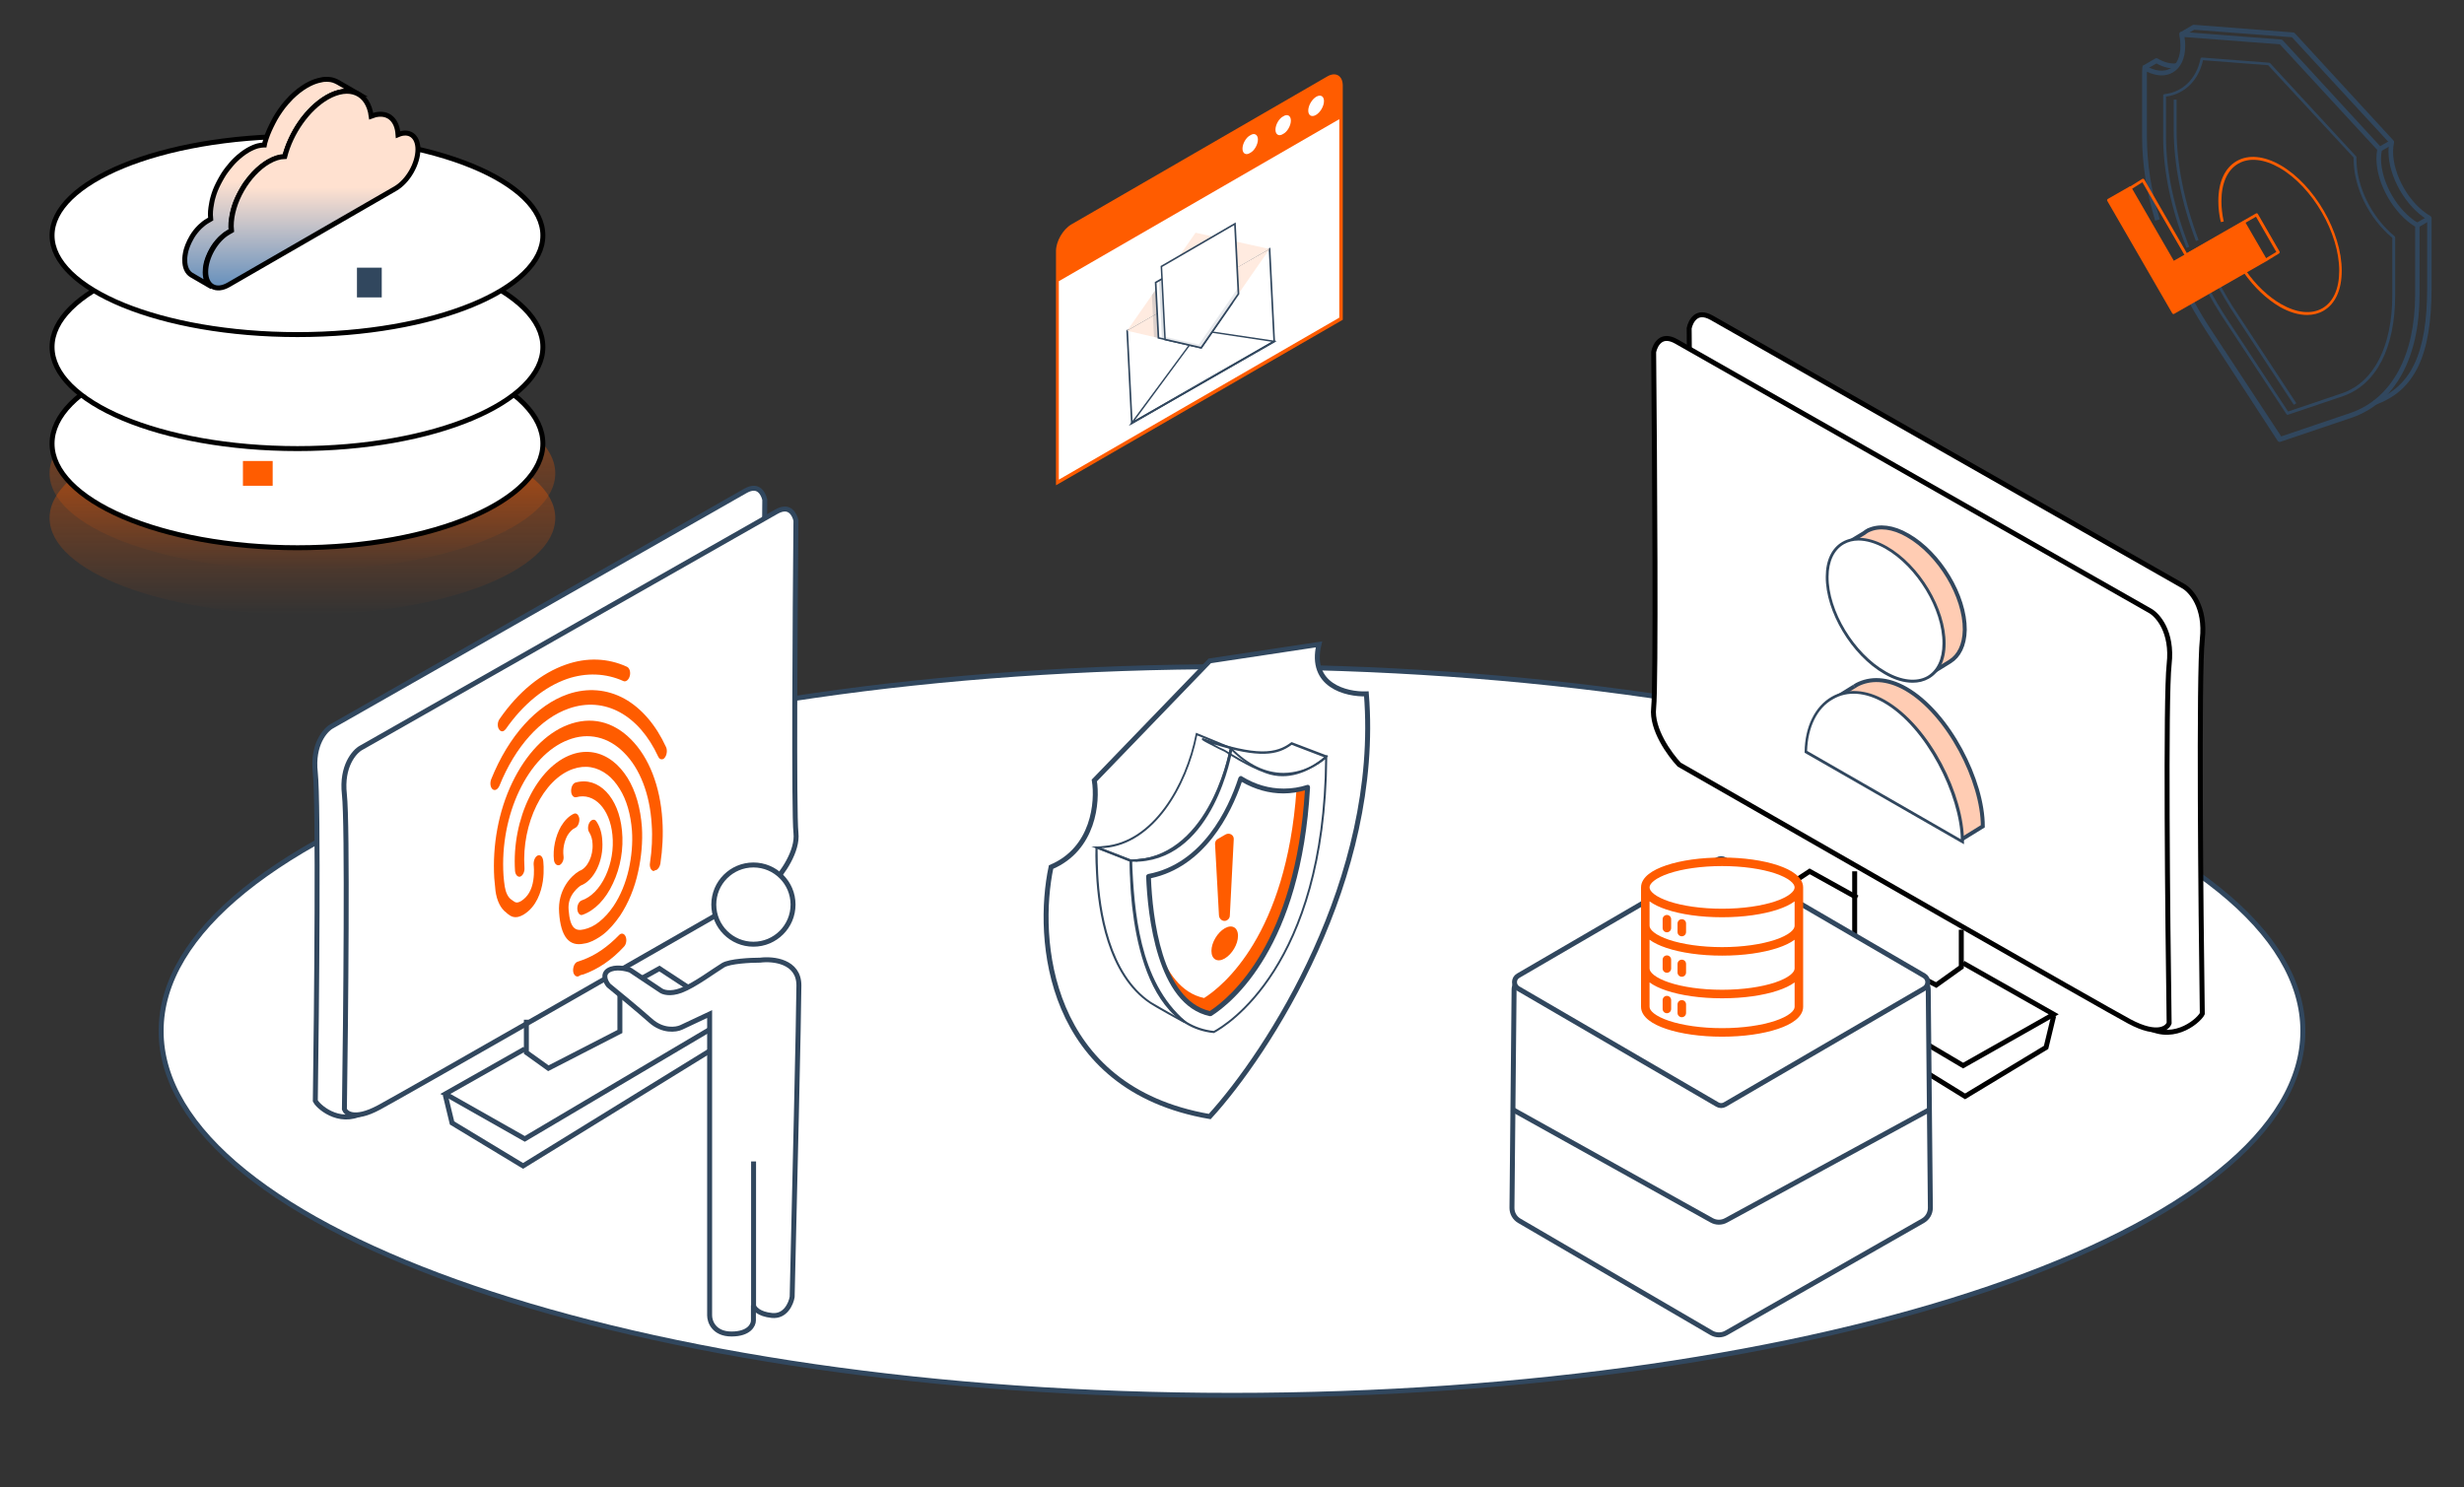<svg width="497" height="300" viewBox="0 0 497 300" fill="none" xmlns="http://www.w3.org/2000/svg">
<rect x="0" y="0" width="497" height="300" fill="#333333" stroke="none"/>
<path d="M464.5 208C464.5 218.004 458.569 227.609 447.672 236.415C436.779 245.218 420.986 253.167 401.427 259.853C362.313 273.222 308.245 281.5 248.5 281.5C188.755 281.5 134.687 273.222 95.573 259.853C76.014 253.167 60.221 245.218 49.328 236.415C38.431 227.609 32.5 218.004 32.5 208C32.5 197.996 38.431 188.391 49.328 179.585C60.221 170.782 76.014 162.833 95.573 156.147C134.687 142.778 188.755 134.5 248.5 134.5C308.245 134.5 362.313 142.778 401.427 156.147C420.986 162.833 436.779 170.782 447.672 179.585C458.569 188.391 464.5 197.996 464.5 208Z" fill="white" stroke="#31475E"/>
<path d="M66.911 146.524L66.915 146.523L150.34 99.035C151.051 98.63 151.621 98.493 152.069 98.5C152.511 98.507 152.869 98.656 153.165 98.886C153.766 99.353 154.124 100.173 154.258 100.83C154.166 110.475 154.057 125.157 154.025 137.927C154.009 144.323 154.012 150.24 154.047 154.805C154.082 159.352 154.148 162.595 154.261 163.61C154.464 165.426 153.787 167.455 152.801 169.295C151.84 171.09 150.621 172.638 149.781 173.528C137.641 180.505 119.81 192.529 104.363 203.159C99.623 206.42 95.105 209.553 91.042 212.369C88.471 214.151 86.083 215.807 83.937 217.289C78.38 221.125 74.477 223.773 73.191 224.466C70.729 225.792 68.41 225.436 66.639 224.597C65.751 224.176 65.007 223.636 64.467 223.135C64.198 222.884 63.984 222.648 63.83 222.446C63.708 222.286 63.637 222.165 63.601 222.088C63.738 212.755 63.902 197.718 63.95 184.264C63.998 170.787 63.93 158.842 63.597 155.858C62.959 150.147 65.637 147.237 66.911 146.524Z" fill="white" stroke="#31475E"/>
<path d="M72.795 150.887L72.798 150.886L156.605 103.229C157.319 102.823 157.893 102.684 158.343 102.692C158.788 102.699 159.148 102.848 159.446 103.079C160.05 103.549 160.409 104.372 160.544 105.032C160.452 114.711 160.342 129.445 160.31 142.26C160.294 148.679 160.297 154.618 160.332 159.199C160.367 163.762 160.433 167.017 160.547 168.035C160.751 169.858 160.071 171.895 159.081 173.742C158.115 175.543 156.89 177.097 156.046 177.99C131.665 191.975 81.73 220.571 76.45 223.413C73.851 224.811 72.131 225.055 71.064 224.874C70.073 224.705 69.621 224.171 69.469 223.773C69.606 214.412 69.771 200.053 69.819 187.284C69.867 174.497 69.799 163.25 69.464 160.255C68.823 154.524 71.514 151.603 72.795 150.887Z" fill="white" stroke="#31475E"/>
<path d="M106.172 205.714V212.333L110.61 215.51L125.034 208.097V195.39" stroke="#31475E"/>
<path d="M105.851 211.613L89.828 220.687L105.851 229.761L147.673 205.014L133.008 195.39L124.589 200.064" stroke="#31475E"/>
<path d="M89.828 220.958L91.18 226.547L105.506 235.21L147.673 209.221V205.03" stroke="#31475E"/>
<path d="M440.403 118.262L440.4 118.26L345.285 64.12C344.466 63.654 343.804 63.492 343.278 63.5C342.758 63.509 342.335 63.684 341.986 63.955C341.281 64.504 340.867 65.461 340.714 66.22C340.818 77.216 340.943 93.959 340.979 108.521C340.998 115.813 340.994 122.559 340.954 127.763C340.914 132.949 340.839 136.642 340.71 137.795C340.477 139.887 341.256 142.215 342.383 144.318C343.485 146.375 344.882 148.149 345.845 149.166C359.683 157.118 380.014 170.828 397.63 182.951C403.034 186.669 408.186 190.241 412.818 193.452C415.749 195.484 418.471 197.371 420.918 199.06C427.251 203.432 431.705 206.455 433.176 207.247C436.007 208.772 438.675 208.362 440.709 207.399C441.729 206.915 442.583 206.295 443.203 205.719C443.513 205.431 443.76 205.159 443.938 204.926C444.085 204.732 444.171 204.584 444.213 204.489C444.057 193.85 443.87 176.697 443.815 161.35C443.761 145.982 443.838 132.369 444.217 128.972C444.948 122.435 441.882 119.09 440.403 118.262Z" fill="white" stroke="black"/>
<path d="M433.696 123.236L433.693 123.234L338.144 68.9C337.322 68.432 336.656 68.27 336.127 68.278C335.603 68.287 335.178 68.463 334.828 68.735C334.119 69.286 333.703 70.247 333.549 71.01C333.653 82.044 333.779 98.847 333.815 113.461C333.834 120.779 333.83 127.55 333.79 132.772C333.75 137.977 333.675 141.683 333.545 142.84C333.31 144.939 334.094 147.276 335.225 149.387C336.332 151.451 337.737 153.231 338.703 154.253C366.496 170.195 423.44 202.805 429.463 206.046C432.432 207.644 434.41 207.929 435.648 207.719C436.811 207.521 437.347 206.887 437.525 206.408C437.368 195.735 437.18 179.357 437.126 164.793C437.071 150.212 437.148 137.395 437.529 133.985C438.263 127.425 435.184 124.067 433.696 123.236Z" fill="white" stroke="black"/>
<path d="M373.621 111.65L372.346 109.739L375.943 107.569L375.965 107.556L375.986 107.539C376.258 107.321 376.579 107.105 376.9 106.936H376.95L377.027 106.902C379.009 106.028 381.759 106.234 384.826 108.012L384.826 108.013C388.021 109.855 390.91 112.909 392.993 116.37C395.077 119.833 396.332 123.668 396.302 127.058C396.241 130.226 395.089 132.339 393.351 133.441C393.351 133.441 393.35 133.442 393.349 133.442L389.418 135.87L388.25 134.065L388.164 133.932L388.011 133.894C387.053 133.654 386.084 133.233 385.041 132.619L385.038 132.617C381.844 130.775 378.954 127.721 376.871 124.26C374.787 120.796 373.532 116.961 373.562 113.57H373.562V113.567C373.562 113.015 373.613 112.566 373.67 112.055C373.675 112.009 373.68 111.963 373.685 111.916L373.701 111.771L373.621 111.65Z" fill="#FFCCB3" stroke="#31475E" stroke-width="0.8"/>
<path d="M395.807 169.25L386.351 160.495L387.727 160.022L388.56 159.736L387.797 159.297L369.23 148.616C369.263 146.263 369.806 144.2 370.634 142.425L370.704 142.275L370.648 142.12L370.193 140.854L370.548 140.632C370.927 140.396 371.433 140.08 371.943 139.762C372.453 139.445 372.966 139.125 373.36 138.881C373.557 138.759 373.724 138.656 373.845 138.582C373.929 138.53 373.982 138.499 374.008 138.483C374.024 138.473 374.031 138.469 374.029 138.47L374.046 138.462L374.062 138.452L374.551 138.146C377.17 136.783 380.597 136.761 384.448 138.962C388.723 141.422 392.633 146.093 395.461 151.336C398.244 156.495 399.947 162.15 399.942 166.701L395.807 169.25Z" fill="#FFCCB3" stroke="#31475E" stroke-width="0.8"/>
<path d="M380.38 110.428C386.909 114.194 392.119 122.857 392.056 129.825C391.993 136.793 386.658 139.429 380.192 135.726C373.664 131.959 368.453 123.296 368.516 116.329C368.579 109.361 373.915 106.724 380.38 110.428Z" fill="white"/>
<path d="M385.78 137.734C384.022 137.734 382.076 137.169 380.068 135.977C373.476 132.21 368.203 123.359 368.266 116.329C368.266 113.002 369.522 110.491 371.656 109.298C373.979 107.98 377.243 108.294 380.632 110.24C387.224 114.006 392.497 122.857 392.434 129.888C392.434 133.215 391.178 135.726 389.044 136.918C388.04 137.483 386.973 137.734 385.78 137.734ZM374.857 109.047C373.79 109.047 372.786 109.298 371.907 109.8C369.961 110.93 368.831 113.253 368.831 116.329C368.768 123.234 373.979 131.834 380.381 135.474C383.52 137.295 386.596 137.609 388.73 136.416C390.676 135.286 391.806 132.964 391.806 129.825C391.869 122.92 386.659 114.32 380.256 110.679C378.373 109.612 376.489 109.047 374.857 109.047Z" fill="#31475E"/>
<path d="M380.132 141.502C388.857 146.524 395.95 160.459 395.825 169.813L364.25 151.671C364.313 142.318 371.406 136.48 380.132 141.502Z" fill="white"/>
<path d="M396.14 170.316L364 151.86V151.672C364.063 146.65 366.072 142.507 369.461 140.561C372.537 138.803 376.429 139.055 380.258 141.252C389.423 146.525 396.203 160.649 396.14 169.813V170.316ZM364.502 151.484L395.512 169.311C395.324 160.46 388.607 146.713 379.944 141.754C376.241 139.62 372.6 139.368 369.712 141.063C366.511 142.821 364.628 146.776 364.502 151.484Z" fill="#31475E"/>
<path d="M118.698 190.158C119.677 189.826 120.676 189.261 121.647 188.528C122.87 187.582 124.029 186.245 125.096 184.693C126.706 182.249 127.992 179.227 128.71 175.895C129.372 172.917 129.662 169.77 129.476 166.873C129.199 163.072 128.233 159.614 126.593 156.955C125.741 155.601 124.748 154.443 123.633 153.592C121.199 151.694 118.305 151.19 115.424 152.178C108.357 154.594 103.19 165.139 103.882 175.702C103.954 176.494 104.437 176.989 104.931 176.851C105.472 176.648 105.856 175.839 105.784 175.047C105.189 166.132 109.587 157.206 115.563 155.14C118.062 154.272 120.426 154.69 122.525 156.299C123.445 157.009 124.299 158.018 125.003 159.166C126.402 161.406 127.221 164.314 127.471 167.602C127.649 170.099 127.398 172.78 126.84 175.339C126.207 178.141 125.137 180.726 123.752 182.789C122.872 184.081 121.9 185.158 120.882 185.955C119.92 186.744 118.857 187.262 117.748 187.5C116.089 187.886 114.964 187.324 114.688 183.523C114.58 182.163 114.957 180.954 115.817 179.895C116.388 179.17 117.004 178.725 117.162 178.642C119.811 177.635 121.798 173.637 121.485 169.613C121.416 168.132 121.029 166.817 120.343 165.781C120.019 165.203 119.395 165.248 118.974 165.833C118.553 166.418 118.484 167.405 118.855 167.919C119.244 168.544 119.493 169.364 119.518 170.221C119.687 172.662 118.487 175.154 116.855 175.707L116.799 175.716L116.753 175.781C115.232 176.661 112.428 179.53 112.777 184.122C113.105 188.947 114.766 191.03 117.813 190.36C118.093 190.314 118.428 190.259 118.698 190.158Z" fill="#FF5C00"/>
<path d="M112.817 174.53L112.872 174.521C113.404 174.262 113.789 173.453 113.661 172.67C113.488 171.263 113.81 169.718 114.475 168.519C114.934 167.813 115.42 167.274 116.064 166.997C116.595 166.738 116.915 165.882 116.852 165.146C116.724 164.363 116.251 163.924 115.719 164.183C114.758 164.627 113.87 165.518 113.149 166.726C112.035 168.688 111.477 171.247 111.739 173.558C111.858 174.284 112.322 174.668 112.817 174.53Z" fill="#FF5C00"/>
<path d="M117.495 184.558C119.938 183.699 122.153 181.444 123.635 178.217C125.173 174.981 125.819 171.202 125.458 167.587C124.819 160.861 120.735 156.592 116.121 157.862C115.571 158.009 115.177 158.762 115.202 159.619C115.218 160.42 115.71 160.971 116.26 160.824C119.83 159.839 123.014 163.165 123.527 168.419C123.816 171.242 123.322 174.193 122.131 176.74C120.94 179.288 119.211 181.006 117.309 181.661C116.768 181.864 116.384 182.673 116.456 183.465C116.528 184.256 117.01 184.752 117.495 184.558Z" fill="#FF5C00"/>
<path d="M132.322 175.535C132.704 175.415 133.078 174.895 133.201 174.243C133.64 171.302 133.789 168.35 133.603 165.453C133.169 158.579 130.906 152.806 127.267 149.153C123.629 145.5 119.153 144.451 114.509 146.243C110.079 147.942 106.108 152.092 103.323 157.885C100.538 163.678 99.305 170.537 99.693 177.132C99.774 177.98 99.864 178.884 99.945 179.732C100.209 181.697 100.986 183.293 102.091 184.088C102.156 184.135 102.221 184.181 102.296 184.284C102.955 184.808 103.884 185.574 105.657 184.481C108.214 182.916 109.164 179.948 109.497 177.77C109.821 175.536 109.567 173.626 109.558 173.57C109.43 172.787 108.956 172.348 108.425 172.607C107.893 172.866 107.574 173.722 107.645 174.514C107.645 174.514 107.818 175.92 107.57 177.568C107.266 179.569 106.451 180.908 105.154 181.751C104.211 182.307 103.942 182.064 103.357 181.643C103.292 181.596 103.162 181.502 103.096 181.455C102.446 180.988 102.002 180.027 101.811 178.853C101.692 178.126 101.62 177.334 101.557 176.598C100.768 164.386 106.498 152.372 114.601 149.27C118.648 147.691 122.706 148.635 125.871 151.849C129.092 155.054 131.087 160.239 131.449 166.322C131.636 168.874 131.488 171.481 131.107 174.069C130.955 174.897 131.306 175.644 131.837 175.729C132.098 175.572 132.21 175.553 132.322 175.535Z" fill="#FF5C00"/>
<path d="M133.663 153.158C133.831 153.131 133.98 152.991 134.074 152.861C134.504 152.332 134.637 151.392 134.36 150.748C132.307 146.262 129.403 142.89 125.992 140.979C122.459 139.031 118.502 138.701 114.586 140.029C108.228 142.216 102.591 148.474 99.08 157.198C98.798 157.933 98.888 158.837 99.352 159.22C99.817 159.603 100.395 159.279 100.733 158.535C103.916 150.611 109.066 144.891 114.772 142.926C121.942 140.435 128.868 144.183 132.78 152.671C132.965 153.1 133.337 153.269 133.663 153.158Z" fill="#FF5C00"/>
<path d="M117.513 196.61C117.569 196.6 117.625 196.591 117.681 196.582C120.609 195.53 123.353 193.704 125.839 191.002C126.334 190.52 126.468 189.58 126.19 188.936C125.913 188.293 125.317 188.16 124.878 188.634C122.57 191.02 120.096 192.744 117.439 193.694C117.113 193.805 116.842 193.907 116.516 194.017C115.966 194.164 115.581 194.973 115.597 195.774C115.613 196.575 116.105 197.126 116.655 196.979C116.963 196.757 117.234 196.655 117.513 196.61Z" fill="#FF5C00"/>
<path d="M101.515 147.503C101.674 147.42 101.879 147.271 102.02 147.076C105.557 142.022 109.815 138.571 114.374 136.965C118.234 135.646 122.22 135.799 125.753 137.403C126.246 137.61 126.806 137.174 127.023 136.392C127.24 135.611 126.991 134.79 126.489 134.528C122.639 132.746 118.365 132.583 114.132 134.078C109.191 135.803 104.578 139.541 100.769 145.042C100.348 145.627 100.271 146.558 100.651 147.128C100.882 147.492 101.189 147.614 101.515 147.503Z" fill="#FF5C00"/>
<path d="M395.602 187.556V195.101L390.541 198.723L374.096 190.272V175.784" stroke="black"/>
<path d="M395.974 194.281L414.242 204.626L395.974 214.972L348.292 186.757L365.012 175.784L374.61 181.114" stroke="black"/>
<path d="M414.242 204.936L412.701 211.308L396.368 221.185L348.292 191.555V186.776" stroke="black"/>
<path d="M161.141 198.799C161.141 193.907 155.932 193.363 153.327 193.703C151.402 193.703 147.212 193.907 145.853 194.722C144.154 195.741 140.078 198.799 137.36 199.818C135.186 200.633 133.736 200.158 133.283 199.818L127.168 195.741C126.262 195.402 124.111 194.926 122.752 195.741C121.393 196.557 122.186 198.12 122.752 198.799C124.564 200.271 128.799 203.759 131.245 205.933C133.691 208.107 136.341 207.745 137.36 207.292L143.135 204.574V265.385C143.135 266.63 144.019 269.122 147.552 269.122C151.085 269.122 151.968 267.31 151.968 266.404V263.346C152.081 263.913 152.987 265.113 155.705 265.385C158.423 265.657 159.555 263.007 159.782 261.648C160.235 242.737 161.141 203.691 161.141 198.799Z" fill="white" stroke="#31475E"/>
<circle r="7.993" transform="matrix(-1 0 0 1 151.968 182.493)" fill="white" stroke="#31475E"/>
<path d="M152 234.31V263.479" stroke="#31475E"/>
<path d="M304.97 243.668L305.399 199.687C305.415 198.041 306.753 196.716 308.398 196.716H385.936C387.581 196.716 388.919 198.041 388.935 199.687L389.364 243.648C389.374 244.736 388.795 245.744 387.85 246.283L348.196 268.903C347.266 269.434 346.123 269.428 345.198 268.888L306.458 246.288C305.528 245.746 304.96 244.745 304.97 243.668Z" fill="white" stroke="#31475E"/>
<path d="M346.408 173.44L306.226 196.842C305.232 197.421 305.232 198.856 306.226 199.435L346.408 222.837C346.874 223.109 347.451 223.109 347.917 222.837L388.099 199.435C389.093 198.856 389.093 197.421 388.099 196.842L347.917 173.44C347.451 173.168 346.874 173.168 346.408 173.44Z" fill="white" stroke="#31475E"/>
<path d="M363 203.499C350.6 211.499 337.167 206.833 332 203.499V179.499C332 177.833 335 174.399 347 173.999C359 173.599 362.667 177.499 363 179.499V203.499Z" fill="white"/>
<path d="M347.355 173C351.71 173 355.651 173.58 358.579 174.556C360.042 175.044 361.255 175.626 362.159 176.338C363.062 177.05 363.702 177.963 363.702 179.024L363.703 203.119C363.703 204.18 363.061 205.092 362.158 205.804C361.254 206.517 360.042 207.098 358.578 207.586C355.65 208.562 351.708 209.142 347.353 209.142C342.998 209.142 339.056 208.562 336.128 207.586C334.664 207.098 333.452 206.517 332.548 205.804C331.645 205.092 331.003 204.18 331.003 203.119V179.024H331.004C331.004 177.963 331.644 177.05 332.547 176.338C333.45 175.626 334.666 175.044 336.13 174.556C339.058 173.58 343 173 347.355 173ZM347.355 174.722C343.155 174.722 339.351 175.296 336.673 176.189C335.334 176.636 334.278 177.168 333.614 177.691C332.95 178.214 332.725 178.661 332.725 179.025C332.725 179.39 332.95 179.832 333.614 180.356C334.278 180.879 335.334 181.412 336.673 181.858C339.351 182.751 343.155 183.326 347.355 183.326C351.554 183.326 355.354 182.751 358.032 181.858C359.372 181.412 360.427 180.879 361.091 180.356C361.755 179.832 361.98 179.39 361.98 179.025C361.98 178.661 361.755 178.214 361.091 177.691C360.427 177.168 359.372 176.636 358.032 176.189C355.354 175.296 351.554 174.722 347.355 174.722ZM361.982 181.84C361.099 182.492 359.951 183.034 358.579 183.491C355.651 184.467 351.71 185.047 347.355 185.047C343 185.047 339.058 184.467 336.13 183.491C334.758 183.034 333.607 182.492 332.724 181.84L332.725 186.769C332.725 187.133 332.95 187.58 333.614 188.103C334.278 188.626 335.334 189.156 336.673 189.602C339.351 190.495 343.155 191.073 347.355 191.073C351.554 191.073 355.354 190.495 358.032 189.602C359.372 189.156 360.427 188.626 361.091 188.103C361.755 187.58 361.98 187.133 361.98 186.769L361.982 181.84ZM361.982 189.584C361.099 190.236 359.951 190.777 358.579 191.234C355.651 192.21 351.71 192.791 347.355 192.791C343 192.791 339.058 192.21 336.13 191.234C334.758 190.777 333.607 190.236 332.724 189.584L332.725 195.373C332.725 195.737 332.95 196.183 333.614 196.707C334.278 197.23 335.334 197.763 336.673 198.209C339.351 199.102 343.155 199.677 347.355 199.677C351.554 199.677 355.354 199.102 358.032 198.209C359.372 197.763 360.427 197.23 361.091 196.707C361.755 196.183 361.98 195.737 361.98 195.373L361.982 189.584ZM361.982 198.191C361.099 198.843 359.951 199.385 358.579 199.842C355.651 200.818 351.71 201.398 347.355 201.398C343 201.398 339.058 200.818 336.13 199.842C334.758 199.385 333.607 198.843 332.724 198.191V203.119C332.724 203.483 332.949 203.929 333.613 204.452C334.277 204.976 335.333 205.507 336.672 205.953C339.35 206.846 343.153 207.421 347.353 207.421C351.553 207.421 355.356 206.846 358.034 205.953C359.373 205.507 360.429 204.976 361.093 204.452C361.757 203.929 361.982 203.483 361.982 203.119V198.191Z" fill="#FF5C00"/>
<path d="M336.233 200.906C336.461 200.91 336.677 201.005 336.835 201.168C336.993 201.332 337.08 201.551 337.077 201.778V203.497C337.083 203.614 337.066 203.731 337.026 203.841C336.986 203.951 336.924 204.052 336.844 204.137C336.764 204.222 336.667 204.29 336.559 204.336C336.452 204.383 336.336 204.407 336.219 204.407C336.102 204.407 335.986 204.383 335.878 204.336C335.771 204.29 335.674 204.222 335.594 204.137C335.513 204.052 335.451 203.951 335.411 203.841C335.371 203.731 335.354 203.614 335.361 203.497V201.778C335.359 201.663 335.381 201.549 335.424 201.443C335.467 201.336 335.531 201.239 335.613 201.158C335.694 201.077 335.791 201.012 335.897 200.969C336.004 200.926 336.118 200.905 336.233 200.906Z" fill="#FF5C00"/>
<path d="M339.239 201.764C339.352 201.765 339.463 201.789 339.567 201.834C339.671 201.879 339.765 201.943 339.843 202.024C339.922 202.105 339.984 202.201 340.025 202.306C340.067 202.411 340.088 202.523 340.086 202.636V204.355C340.086 204.583 339.995 204.801 339.834 204.962C339.673 205.123 339.454 205.214 339.226 205.214C338.999 205.214 338.78 205.123 338.619 204.962C338.458 204.801 338.367 204.583 338.367 204.355V202.636C338.365 202.521 338.387 202.407 338.43 202.3C338.473 202.194 338.537 202.097 338.619 202.015C338.7 201.934 338.797 201.87 338.903 201.827C339.01 201.783 339.124 201.762 339.239 201.764Z" fill="#FF5C00"/>
<path d="M336.233 192.744C336.46 192.748 336.676 192.842 336.834 193.005C336.992 193.168 337.079 193.386 337.077 193.613V195.332C337.083 195.449 337.066 195.566 337.026 195.676C336.986 195.786 336.924 195.886 336.844 195.972C336.764 196.057 336.667 196.125 336.559 196.171C336.452 196.217 336.336 196.241 336.219 196.241C336.102 196.241 335.986 196.217 335.878 196.171C335.771 196.125 335.674 196.057 335.594 195.972C335.513 195.886 335.451 195.786 335.411 195.676C335.371 195.566 335.354 195.449 335.361 195.332V193.613C335.36 193.498 335.381 193.385 335.425 193.278C335.468 193.172 335.532 193.076 335.614 192.995C335.695 192.914 335.792 192.85 335.898 192.807C336.004 192.764 336.118 192.743 336.233 192.744Z" fill="#FF5C00"/>
<path d="M339.239 193.604C339.467 193.607 339.683 193.7 339.842 193.863C340.001 194.026 340.088 194.245 340.086 194.473V196.191C340.086 196.419 339.995 196.638 339.834 196.799C339.673 196.96 339.454 197.051 339.226 197.051C338.999 197.051 338.78 196.96 338.619 196.799C338.458 196.638 338.367 196.419 338.367 196.191V194.473C338.366 194.358 338.387 194.244 338.431 194.138C338.474 194.032 338.539 193.935 338.62 193.854C338.701 193.773 338.798 193.709 338.904 193.666C339.011 193.623 339.124 193.602 339.239 193.604Z" fill="#FF5C00"/>
<path d="M336.233 184.584C336.461 184.588 336.677 184.682 336.835 184.846C336.993 185.009 337.08 185.229 337.077 185.456V187.172C337.083 187.289 337.066 187.406 337.026 187.516C336.986 187.626 336.924 187.726 336.844 187.811C336.764 187.897 336.667 187.964 336.559 188.011C336.452 188.057 336.336 188.081 336.219 188.081C336.102 188.081 335.986 188.057 335.878 188.011C335.771 187.964 335.674 187.897 335.594 187.811C335.513 187.726 335.451 187.626 335.411 187.516C335.371 187.406 335.354 187.289 335.361 187.172V185.456C335.359 185.341 335.381 185.227 335.424 185.12C335.467 185.014 335.531 184.917 335.613 184.836C335.694 184.754 335.791 184.69 335.897 184.647C336.004 184.604 336.118 184.582 336.233 184.584Z" fill="#FF5C00"/>
<path d="M339.239 185.442C339.467 185.445 339.683 185.538 339.842 185.701C340.001 185.864 340.088 186.083 340.086 186.31V188.029C340.086 188.257 339.995 188.476 339.834 188.637C339.673 188.798 339.454 188.889 339.226 188.889C338.999 188.889 338.78 188.798 338.619 188.637C338.458 188.476 338.367 188.257 338.367 188.029V186.31C338.366 186.196 338.387 186.082 338.431 185.976C338.474 185.869 338.539 185.773 338.62 185.692C338.701 185.611 338.798 185.547 338.904 185.504C339.011 185.461 339.124 185.44 339.239 185.442Z" fill="#FF5C00"/>
<path d="M304.953 223.751L345.249 246.189C346.148 246.689 347.24 246.694 348.143 246.202L389.381 223.751" stroke="#31475E"/>
<path d="M270.84 17.254C270.84 15.274 269.426 14.425 267.729 15.415L216.111 45.268C214.414 46.258 213 48.663 213 50.644V97.899L270.84 64.509V17.254Z" fill="#FF5C00"/>
<path d="M213.57 96.768V56.728L270.138 24.046V64.085L213.57 96.768Z" fill="white"/>
<path d="M228.141 85.662L257.191 68.985L256.234 49.951L227.185 66.628L228.141 85.662ZM256.838 68.763L228.453 85.064L227.534 66.781L255.921 50.514L256.838 68.763Z" fill="#31475E"/>
<path d="M227.336 66.723L232.768 67.989L233.667 68.183L234.394 68.352L234.808 68.433L235.016 68.491L235.743 68.66L236.193 68.774L242.142 70.117L242.316 70.176L248.562 61.074L249.201 60.187L249.266 60.115L249.804 59.268L250.475 58.311L252.036 56.044L256.087 50.232L247.411 55.182L241.729 58.477L232.554 63.725L227.336 66.723Z" fill="#FFEBE0"/>
<path d="M241.149 46.948L227.336 66.723L241.729 58.477L256.087 50.232L241.149 46.948Z" fill="#FFEBE0"/>
<path d="M227.674 85.924L257.521 68.796L242.052 66.496L227.674 85.924ZM256.503 68.95L228.883 84.803L242.169 66.798L256.503 68.95Z" fill="#31475E"/>
<path opacity="0.16" d="M234.316 56.694L247.109 49.28L247.406 55.181L247.747 61.969L242.138 70.116L236.188 68.774L235.738 68.659L235.012 68.491L234.804 68.433L234.389 68.351L233.662 68.183L232.764 67.988L232.549 63.724L232.339 59.529L234.316 56.694Z" fill="#31475E"/>
<path d="M233.103 56.994L233.665 68.182L234.358 68.353L234.392 68.351L234.806 68.433L235.014 68.49L235.741 68.659L236.191 68.773L242.314 70.175L248.559 61.073L247.922 48.384L233.766 56.584L233.103 56.994Z" fill="white"/>
<path d="M242.356 70.344L248.731 61.099L248.078 48.103L232.927 56.9L233.499 68.293L242.356 70.344ZM248.419 61.012L242.235 69.974L233.828 68.037L233.278 57.088L233.877 56.75L247.799 48.664L248.419 61.012Z" fill="#31475E"/>
<path opacity="0.16" d="M233.766 56.586L234.358 68.353L234.392 68.352L234.806 68.433L235.014 68.491L235.741 68.66L236.191 68.774L242.314 70.177L248.559 61.074L247.922 48.385L233.766 56.586Z" fill="#31475E"/>
<path d="M234.275 53.756L235.015 68.491L235.742 68.66L236.192 68.774L242.315 70.176L249.2 60.187L249.265 60.115L249.803 59.268L249.094 45.146L234.275 53.756Z" fill="white"/>
<path d="M242.357 70.345L249.977 59.328L249.25 44.865L234.099 53.662L234.851 68.636L242.357 70.345ZM249.63 59.242L242.202 69.977L235.144 68.348L234.416 53.851L248.936 45.428L249.63 59.242Z" fill="#31475E"/>
<path opacity="0.11" d="M241.829 69.482L248.715 59.526L248.778 59.421L249.734 58.039L249.796 59.267L249.257 60.115L249.193 60.187L242.308 70.176L236.185 68.773L235.735 68.659L235.008 68.491L234.981 67.945L241.829 69.482Z" fill="#31475E"/>
<path d="M260.377 24.328C260.377 25.319 259.67 26.592 258.821 27.017C257.973 27.582 257.266 27.158 257.266 26.168C257.266 25.177 257.973 23.904 258.821 23.48C259.67 22.914 260.377 23.338 260.377 24.328Z" fill="white"/>
<path d="M253.728 28.148C253.728 29.138 253.021 30.412 252.173 30.836C251.324 31.402 250.617 30.977 250.617 29.987C250.617 28.997 251.324 27.723 252.173 27.299C253.021 26.733 253.728 27.157 253.728 28.148Z" fill="white"/>
<path d="M266.566 21.994C267.197 20.915 267.216 19.752 266.609 19.397C266.002 19.042 264.999 19.63 264.369 20.709C263.738 21.788 263.719 22.951 264.325 23.306C264.932 23.661 265.935 23.073 266.566 21.994Z" fill="white"/>
<path d="M220.732 157.453L244.01 133.328L266.042 130C264.046 138.319 271.584 140.121 275.602 139.983C278.595 177.252 255.788 212.358 244.01 225.253C211.088 219.596 208.954 189.342 212.002 174.923C220.649 171.262 221.425 161.751 220.732 157.453Z" fill="white" stroke="#31475E"/>
<path d="M258.708 156.594C257.612 156.594 256.455 156.411 255.298 155.985C251.645 154.706 247.078 151.723 247.017 151.662C246.895 151.601 246.408 151.357 245.86 151.114C243.729 150.018 242.877 149.592 242.572 149.348C242.39 149.226 242.39 149.165 242.45 149.044L242.511 148.861L242.694 148.922C253.593 152.636 257.429 152.027 260.413 149.774L260.535 149.713L267.903 152.514L267.598 152.819C265.771 154.402 262.544 156.594 258.708 156.594ZM247.2 151.357C247.261 151.357 251.767 154.341 255.42 155.62C260.352 157.385 264.797 154.645 267.05 152.758L260.535 150.261C257.673 152.392 254.02 153.001 244.764 150.14C245.191 150.383 245.678 150.627 246.043 150.809C246.652 151.053 247.017 151.236 247.2 151.357Z" fill="#31475E"/>
<path d="M239.046 206.401C238.803 206.401 238.194 206.035 235.576 204.574C233.931 203.661 232.166 202.626 231.922 202.443C223.337 196.719 221.449 183.628 221.084 176.321C221.023 174.982 220.901 173.277 220.962 171.145V170.719L221.266 170.78L228.33 173.52V173.825C228.817 183.445 229.608 197.937 239.168 206.035L239.29 206.157L239.168 206.34C239.168 206.34 239.107 206.401 239.046 206.401ZM221.388 171.267C221.388 173.338 221.449 174.982 221.51 176.321C221.875 183.567 223.763 196.537 232.166 202.139C232.531 202.382 235.758 204.209 237.646 205.305C229.06 196.963 228.33 183.141 227.842 173.886V173.825L221.388 171.267Z" fill="#31475E"/>
<path d="M228.086 173.82L220.109 170.776H221.205C221.693 170.776 222.18 170.715 222.728 170.654C232.531 169.863 239.168 158.415 241.177 148.064L241.238 147.82L248.606 150.865V151.047C248.484 151.961 244.831 172.846 229.791 173.82C229.608 173.82 229.426 173.82 229.243 173.881C228.756 173.759 228.451 173.82 228.086 173.82ZM222.18 171.08L228.147 173.394C228.451 173.394 228.756 173.333 229.06 173.333C229.243 173.333 229.426 173.333 229.608 173.272C243.856 172.42 247.632 153.118 248.058 151.047L241.482 148.368C239.411 158.841 232.653 170.289 222.728 171.08C222.545 171.08 222.362 171.08 222.18 171.08Z" fill="#31475E"/>
<path d="M244.878 208.411H244.817C227.768 206.706 227.829 176.992 227.89 173.643V173.46H228.073C243.356 173.156 247.618 153.245 248.045 150.931L248.106 150.565L248.41 150.87C251.759 154.219 255.23 155.924 258.883 155.924H258.944C263.815 155.863 266.981 152.94 267.347 152.636L267.712 152.27V152.757C267.408 195.259 247.253 207.132 244.878 208.411ZM228.316 173.825C228.255 177.966 228.499 206.219 244.817 207.985C247.314 206.645 266.921 194.772 267.286 153.184C266.251 154.036 263.206 156.228 258.944 156.289H258.883C255.23 156.289 251.698 154.645 248.41 151.418C247.679 154.889 243.113 173.338 228.316 173.825Z" fill="#31475E"/>
<path d="M242.877 201.342C246.713 198.906 259.439 188.616 261.509 159.328C262.301 159.206 263.032 159.023 263.701 158.78C261.936 190.747 248.175 201.89 244.034 204.508C238.31 203.29 235.205 197.323 233.5 190.991C235.327 196.045 238.189 200.368 242.877 201.342Z" fill="#FF5C00"/>
<path d="M244.149 205C244.088 205 244.088 205 244.028 205C233.311 202.747 231.484 184.541 231.18 176.808C231.18 176.565 231.362 176.382 231.606 176.321C242.505 174.251 247.742 163.291 249.812 156.897C249.873 156.775 249.995 156.654 250.117 156.593C250.238 156.532 250.421 156.532 250.543 156.654C253.222 158.298 256.023 159.089 258.885 159.089H259.006C260.59 159.089 262.112 158.846 263.634 158.359C263.817 158.298 263.939 158.359 264.06 158.419C264.182 158.541 264.243 158.663 264.243 158.846C262.477 190.996 248.594 202.26 244.393 204.939C244.332 204.939 244.21 205 244.149 205ZM232.154 177.174C232.458 184.846 234.285 201.712 244.028 203.965C248.29 201.164 261.32 190.143 263.208 159.455C261.807 159.82 260.407 160.063 258.946 160.063H258.824C255.962 160.063 253.161 159.272 250.482 157.75C248.229 164.326 242.932 174.86 232.154 177.174Z" fill="#31475E"/>
<path d="M247.514 185.634C247.818 185.451 248.062 185.147 248.062 184.721L248.853 169.315C248.914 168.463 248.001 167.915 247.209 168.341L245.626 169.255C245.261 169.437 245.078 169.863 245.078 170.229L245.87 184.66C245.931 185.573 246.844 186.06 247.514 185.634Z" fill="#FF5C00"/>
<path d="M249.71 188.801C249.71 190.506 248.492 192.515 247.031 193.368C245.569 194.22 244.352 193.55 244.352 191.845C244.352 190.141 245.569 188.131 247.031 187.279C248.492 186.426 249.71 187.096 249.71 188.801Z" fill="#FF5C00"/>
<ellipse cx="61" cy="95.5" rx="51" ry="19.5" fill="url(#paint0_linear_27_33142)" fill-opacity="0.5"/>
<ellipse cx="61" cy="104.5" rx="51" ry="19.5" fill="url(#paint1_linear_27_33142)" fill-opacity="0.5"/>
<path d="M109.5 89.5C109.5 92.3 108.182 95.009 105.714 97.518C103.244 100.03 99.645 102.314 95.158 104.243C86.186 108.101 73.756 110.5 60 110.5C46.244 110.5 33.814 108.101 24.842 104.243C20.355 102.314 16.756 100.03 14.286 97.518C11.818 95.009 10.5 92.3 10.5 89.5C10.5 86.7 11.818 83.991 14.286 81.482C16.756 78.971 20.355 76.686 24.842 74.757C33.814 70.898 46.244 68.5 60 68.5C73.756 68.5 86.186 70.898 95.158 74.757C99.645 76.686 103.244 78.971 105.714 81.482C108.182 83.991 109.5 86.7 109.5 89.5Z" fill="white" stroke="black"/>
<path d="M109.5 70C109.5 72.727 108.186 75.369 105.718 77.819C103.249 80.272 99.649 82.503 95.162 84.388C86.188 88.157 73.757 90.5 60 90.5C46.243 90.5 33.812 88.157 24.838 84.388C20.351 82.503 16.751 80.272 14.282 77.819C11.814 75.369 10.5 72.727 10.5 70C10.5 67.273 11.814 64.631 14.282 62.181C16.751 59.728 20.351 57.497 24.838 55.612C33.812 51.843 46.243 49.5 60 49.5C73.757 49.5 86.188 51.843 95.162 55.612C99.649 57.497 103.249 59.728 105.718 62.181C108.186 64.631 109.5 67.273 109.5 70Z" fill="white" stroke="black"/>
<path d="M109.5 47.5C109.5 50.153 108.191 52.728 105.723 55.12C103.253 57.514 99.654 59.693 95.166 61.533C86.191 65.213 73.758 67.5 60 67.5C46.242 67.5 33.809 65.213 24.834 61.533C20.346 59.693 16.747 57.514 14.277 55.12C11.809 52.728 10.5 50.153 10.5 47.5C10.5 44.847 11.809 42.272 14.277 39.88C16.747 37.486 20.346 35.307 24.834 33.467C33.809 29.787 46.242 27.5 60 27.5C73.758 27.5 86.191 29.787 95.166 33.467C99.654 35.307 103.253 37.486 105.723 39.88C108.191 42.272 109.5 44.847 109.5 47.5Z" fill="white" stroke="black"/>
<rect x="49" y="93" width="6" height="5" fill="#FF5C00"/>
<rect x="72" y="54" width="5" height="6" fill="#31475E"/>
<path d="M68.228 16.63C68.203 16.63 68.203 16.604 68.177 16.604C68.022 16.527 67.868 16.449 67.713 16.372C67.559 16.295 67.404 16.243 67.25 16.192C67.095 16.14 66.915 16.114 66.734 16.063C66.554 16.037 66.374 16.011 66.194 16.011C65.987 16.011 65.807 15.986 65.601 16.011C65.369 16.011 65.163 16.037 64.931 16.089C64.674 16.14 64.416 16.192 64.133 16.269C63.798 16.372 63.437 16.475 63.077 16.63C62.664 16.81 62.227 17.016 61.789 17.274C60.733 17.892 59.728 18.69 58.775 19.618C58.44 19.953 58.105 20.313 57.796 20.674C57.538 20.957 57.306 21.266 57.075 21.55C56.869 21.807 56.663 22.091 56.482 22.374C56.302 22.632 56.121 22.889 55.967 23.147C55.812 23.404 55.658 23.662 55.503 23.92C55.349 24.177 55.22 24.435 55.091 24.692C54.962 24.95 54.834 25.208 54.705 25.465C54.576 25.723 54.473 25.98 54.344 26.238C54.215 26.496 54.112 26.779 54.009 27.037C53.906 27.32 53.803 27.603 53.7 27.887C53.597 28.196 53.494 28.505 53.417 28.814C53.365 28.968 53.34 29.097 53.314 29.252C53.288 29.252 53.262 29.252 53.211 29.252C53.03 29.252 52.85 29.278 52.644 29.303C52.438 29.329 52.206 29.381 51.974 29.432C51.691 29.509 51.408 29.613 51.099 29.741C50.738 29.896 50.377 30.076 50.017 30.282C49.141 30.797 48.291 31.467 47.492 32.24C47.209 32.523 46.925 32.807 46.668 33.116C46.462 33.348 46.256 33.605 46.05 33.863C45.869 34.095 45.715 34.301 45.534 34.532C45.38 34.739 45.251 34.97 45.096 35.176C44.968 35.383 44.839 35.589 44.71 35.821C44.581 36.027 44.478 36.233 44.349 36.465C44.246 36.67 44.118 36.902 44.015 37.108C43.912 37.315 43.809 37.546 43.706 37.752C43.602 37.984 43.525 38.19 43.422 38.422C43.319 38.654 43.242 38.886 43.164 39.144C43.087 39.401 43.01 39.659 42.933 39.916C42.855 40.2 42.778 40.483 42.727 40.792C42.649 41.153 42.598 41.488 42.546 41.848C42.469 42.338 42.443 42.853 42.443 43.316C42.443 43.626 42.469 43.909 42.495 44.192L41.877 44.553C41.336 44.862 40.82 45.274 40.331 45.738C40.151 45.918 39.996 46.099 39.816 46.279C39.687 46.433 39.558 46.588 39.429 46.742C39.326 46.871 39.223 47.026 39.12 47.155C39.017 47.283 38.94 47.412 38.863 47.541C38.785 47.67 38.708 47.799 38.631 47.927C38.554 48.056 38.476 48.185 38.425 48.314C38.347 48.443 38.296 48.571 38.219 48.7C38.167 48.829 38.09 48.958 38.038 49.112C37.987 49.241 37.935 49.396 37.858 49.525C37.807 49.679 37.755 49.808 37.703 49.962C37.652 50.117 37.6 50.272 37.549 50.426C37.498 50.606 37.446 50.787 37.42 50.967C37.369 51.173 37.343 51.405 37.317 51.611C37.266 51.92 37.266 52.229 37.266 52.513C37.266 53.955 37.781 54.986 38.605 55.475L42.727 57.871C41.902 57.381 41.387 56.377 41.387 54.908C41.387 54.625 41.413 54.316 41.439 54.007C41.464 53.801 41.49 53.594 41.542 53.363C41.567 53.182 41.619 53.002 41.67 52.822C41.722 52.667 41.773 52.513 41.825 52.358C41.877 52.203 41.928 52.075 41.98 51.92C42.031 51.791 42.083 51.637 42.16 51.508C42.211 51.379 42.289 51.25 42.34 51.096C42.392 50.967 42.469 50.838 42.546 50.709C42.624 50.581 42.675 50.452 42.752 50.323C42.83 50.194 42.907 50.066 42.984 49.937C43.062 49.808 43.164 49.679 43.242 49.55C43.345 49.422 43.448 49.267 43.551 49.138C43.68 48.984 43.809 48.829 43.937 48.674C44.092 48.494 44.272 48.314 44.453 48.133C44.942 47.67 45.457 47.258 45.998 46.949L46.616 46.588C46.59 46.305 46.565 46.021 46.565 45.712C46.565 45.223 46.591 44.733 46.668 44.244C46.719 43.909 46.771 43.548 46.848 43.188C46.9 42.904 46.977 42.621 47.054 42.312C47.132 42.054 47.209 41.797 47.286 41.539C47.363 41.307 47.441 41.075 47.544 40.818C47.621 40.586 47.724 40.354 47.827 40.148C47.93 39.916 48.033 39.71 48.136 39.504C48.239 39.298 48.342 39.066 48.471 38.86C48.574 38.654 48.703 38.422 48.832 38.216C48.96 38.01 49.089 37.778 49.218 37.572C49.347 37.34 49.501 37.134 49.656 36.928C49.81 36.696 49.991 36.465 50.171 36.258C50.377 36.001 50.583 35.743 50.789 35.511C51.047 35.202 51.33 34.919 51.614 34.636C52.412 33.863 53.262 33.193 54.138 32.678C54.499 32.472 54.859 32.291 55.22 32.137C55.529 32.008 55.812 31.905 56.096 31.828C56.328 31.776 56.534 31.725 56.766 31.699C56.946 31.673 57.152 31.647 57.332 31.647C57.358 31.647 57.384 31.647 57.435 31.647C57.461 31.493 57.513 31.364 57.538 31.209C57.616 30.9 57.719 30.591 57.822 30.282C57.925 29.999 58.028 29.715 58.131 29.432C58.234 29.174 58.337 28.891 58.466 28.634C58.569 28.376 58.697 28.118 58.826 27.861C58.955 27.603 59.084 27.346 59.213 27.088C59.342 26.83 59.496 26.573 59.625 26.315C59.779 26.058 59.934 25.8 60.089 25.542C60.269 25.285 60.423 25.027 60.604 24.77C60.81 24.486 60.99 24.229 61.196 23.945C61.428 23.636 61.66 23.353 61.917 23.07C62.227 22.709 62.561 22.348 62.896 22.013C63.849 21.086 64.854 20.288 65.91 19.669C66.348 19.412 66.76 19.206 67.198 19.025C67.559 18.871 67.894 18.768 68.254 18.665C68.538 18.587 68.795 18.536 69.053 18.484C69.285 18.459 69.516 18.433 69.722 18.407C69.929 18.407 70.135 18.407 70.315 18.407C70.495 18.407 70.676 18.433 70.856 18.459C71.036 18.484 71.191 18.536 71.371 18.587C71.526 18.639 71.68 18.69 71.835 18.768C71.989 18.845 72.144 18.896 72.299 19C72.324 19 72.324 19.025 72.35 19.025L68.228 16.63Z" fill="url(#paint2_linear_27_33142)" stroke="black" stroke-miterlimit="10"/>
<path d="M65.938 19.646C70.497 17.018 74.258 18.718 74.876 23.432C77.04 22.582 78.972 23.123 79.848 25.158C80.106 25.751 80.234 26.446 80.286 27.167C82.553 26.214 84.279 27.425 84.304 30.104C84.304 33.041 82.269 36.595 79.719 38.064L46.103 57.461C43.553 58.929 41.492 57.744 41.492 54.833C41.492 51.922 43.527 48.342 46.077 46.873L46.696 46.513C46.67 46.229 46.644 45.946 46.644 45.637C46.618 40.846 49.993 35.024 54.166 32.603C55.325 31.933 56.433 31.598 57.437 31.572C58.648 26.807 61.997 21.938 65.938 19.646Z" fill="url(#paint3_linear_27_33142)" stroke="black" stroke-miterlimit="10"/>
<path d="M432.61 14.157L434.967 12.804C436.436 13.616 437.865 13.925 439.141 13.732L438.986 12.766C437.865 12.92 436.552 12.611 435.199 11.8C435.045 11.722 434.851 11.722 434.735 11.8L432.146 13.307L432.61 14.157Z" fill="#31475E"/>
<path d="M479.023 81.705C487.022 78.884 490.461 71.813 490.461 58.056V44.029C490.461 43.836 490.384 43.681 490.229 43.604L490.19 43.565C486.056 41.169 482.694 35.373 482.694 30.581C482.694 29.963 482.771 29.345 482.887 28.765C482.926 28.61 482.887 28.456 482.771 28.34L462.87 6.7C462.793 6.623 462.677 6.546 462.561 6.546L442.506 5C442.39 5 442.312 5 442.235 5.077L439.646 6.584L440.11 7.434L442.583 6.005L462.291 7.512L481.921 28.804C481.805 29.383 481.766 29.963 481.766 30.581C481.766 35.605 485.244 41.672 489.572 44.299V58.056C489.572 71.31 486.326 78.112 478.791 80.816L479.023 81.705Z" fill="#31475E"/>
<path d="M459.822 89.162C459.861 89.162 459.938 89.162 459.977 89.123L474.506 84.215C483.124 81.163 488.031 72.159 488.031 59.484V45.457C488.031 45.264 487.954 45.109 487.799 45.032L487.761 44.993C483.626 42.597 480.264 36.801 480.264 32.01C480.264 31.391 480.341 30.773 480.457 30.193C480.496 30.039 480.457 29.884 480.341 29.768L460.441 8.128C460.363 8.051 460.247 7.974 460.131 7.974L440.076 6.428C439.921 6.428 439.767 6.467 439.69 6.583C439.574 6.699 439.535 6.853 439.574 7.008C439.728 7.781 439.806 8.515 439.806 9.21C439.806 11.413 439.071 13.036 437.796 13.809C436.482 14.543 434.705 14.389 432.811 13.268C432.657 13.191 432.502 13.191 432.348 13.268C432.077 13.422 432.077 13.422 432.077 15.857C432.077 17.171 432.077 18.91 432.077 20.649C432.077 24.126 432.077 27.604 432.077 27.604C432.077 33.014 432.927 38.54 434.705 44.53L435.632 44.259C433.893 38.386 433.043 32.937 433.043 27.604C433.043 24.436 433.043 16.9 433.043 14.466C435.014 15.393 436.83 15.47 438.26 14.62C439.883 13.693 440.772 11.761 440.772 9.21C440.772 8.669 440.733 8.09 440.617 7.472L459.861 8.94L479.491 30.232C479.375 30.812 479.337 31.391 479.337 32.01C479.337 37.033 482.815 43.1 487.142 45.727V59.446C487.142 71.695 482.428 80.351 474.275 83.249L460.131 88.041L446.259 66.942C444.906 64.894 443.592 62.769 442.433 60.605L441.583 61.069C442.781 63.233 444.095 65.397 445.447 67.483L459.436 88.968C459.513 89.084 459.668 89.162 459.822 89.162Z" fill="#31475E"/>
<path d="M461.4 83.675C461.439 83.675 461.477 83.675 461.477 83.675L472.684 79.888C479.33 77.531 483.117 70.15 483.117 59.562V47.892C483.117 47.815 483.079 47.738 483.001 47.66C478.403 43.912 475.311 37.652 475.311 32.126C475.311 32.01 475.311 31.856 475.311 31.74C475.311 31.662 475.273 31.585 475.234 31.546L457.884 12.728C457.845 12.689 457.768 12.65 457.69 12.65L444.166 11.607C444.011 11.607 443.895 11.684 443.857 11.839C443.045 15.858 440.263 18.601 436.592 18.988C436.437 18.988 436.321 19.142 436.321 19.258V27.721C436.321 34.522 437.944 42.25 441.036 50.017L441.577 49.786C438.524 42.057 436.901 34.445 436.901 27.721V19.49C440.649 18.988 443.47 16.205 444.359 12.148L457.497 13.153L474.732 31.778C474.732 31.894 474.732 31.971 474.732 32.087C474.732 37.768 477.862 44.144 482.538 47.969V59.523C482.538 69.841 478.867 77.067 472.491 79.308L461.516 83.018L449.421 64.663C447.914 62.422 446.523 60.026 445.248 57.63L444.745 57.901C446.02 60.335 447.45 62.731 448.957 64.972L461.168 83.52C461.207 83.636 461.284 83.675 461.4 83.675Z" fill="#31475E"/>
<path d="M489.755 43.605L490.242 44.438L487.607 45.98L487.119 45.146L489.755 43.605Z" fill="#31475E"/>
<path d="M482.182 28.282L482.664 29.119L480.086 30.604L479.604 29.767L482.182 28.282Z" fill="#31475E"/>
<path d="M442.928 48.626L443.469 48.433C440.571 40.782 439.025 33.053 439.025 26.098V20.108H438.445V26.098C438.445 33.092 439.991 40.898 442.928 48.626Z" fill="#31475E"/>
<path d="M462.677 81.664L463.18 81.355L451.239 63.193C449.848 61.145 448.573 58.942 447.414 56.701L446.911 56.972C448.109 59.213 449.384 61.416 450.775 63.502L462.677 81.664Z" fill="#31475E"/>
<path d="M465.342 63.541C466.54 63.541 467.66 63.271 468.665 62.691C471.061 61.3 472.336 58.44 472.336 54.615C472.336 46.809 466.81 37.303 460.048 33.361C456.686 31.429 453.517 31.12 451.121 32.511C448.725 33.903 447.45 36.762 447.45 40.588C447.45 41.94 447.605 43.37 447.953 44.8L448.532 44.684C448.223 43.254 448.068 41.863 448.068 40.588C448.068 36.955 449.266 34.289 451.469 33.014C453.672 31.738 456.647 32.048 459.816 33.864C466.424 37.689 471.834 47.002 471.834 54.615C471.834 58.247 470.636 60.913 468.433 62.189C466.23 63.464 463.255 63.155 460.086 61.339C457.536 59.87 455.063 57.552 453.015 54.615L452.551 54.963C454.676 57.977 457.188 60.334 459.816 61.88C461.709 62.962 463.603 63.541 465.342 63.541Z" fill="#FF5C00"/>
<path d="M457.092 52.722L459.681 51.138C459.797 51.061 459.874 50.867 459.797 50.752L455.43 43.178C455.353 43.023 455.16 42.984 455.044 43.062L441.094 51.061L432.515 36.222C432.477 36.145 432.4 36.106 432.322 36.067C432.245 36.067 432.168 36.067 432.09 36.106L429.501 37.729L429.811 38.231L432.129 36.763L440.708 51.602C440.785 51.756 440.978 51.795 441.094 51.718L455.044 43.719L459.14 50.829L456.783 52.259L457.092 52.722Z" fill="#FF5C00"/>
<path d="M456.938 52.451L452.61 44.954L438.389 53.069L429.656 37.96L425.328 40.472L438.389 63.078L456.938 52.451Z" fill="#FF5C00"/>
<path d="M438.392 63.348C438.431 63.348 438.508 63.348 438.547 63.309L457.095 52.721C457.172 52.683 457.211 52.606 457.25 52.528C457.288 52.451 457.25 52.374 457.211 52.296L452.844 44.761C452.767 44.607 452.574 44.568 452.458 44.645L438.469 52.606L429.891 37.767C429.813 37.612 429.62 37.574 429.504 37.651L425.176 40.124C425.099 40.163 425.06 40.24 425.022 40.317C424.983 40.395 425.022 40.472 425.06 40.549L438.122 63.155C438.199 63.309 438.276 63.348 438.392 63.348ZM456.554 52.335L438.469 62.653L425.679 40.549L429.504 38.346L438.083 53.185C438.16 53.34 438.353 53.378 438.469 53.301L452.458 45.341L456.554 52.335Z" fill="#FF5C00"/>
<defs>
<linearGradient id="paint0_linear_27_33142" x1="61" y1="76" x2="61" y2="115" gradientUnits="userSpaceOnUse">
<stop stop-color="#FF5C00"/>
<stop offset="1" stop-color="#FF5C00" stop-opacity="0"/>
</linearGradient>
<linearGradient id="paint1_linear_27_33142" x1="61" y1="85" x2="61" y2="124" gradientUnits="userSpaceOnUse">
<stop stop-color="#FF5C00"/>
<stop offset="1" stop-color="#FF5C00" stop-opacity="0"/>
</linearGradient>
<linearGradient id="paint2_linear_27_33142" x1="54.808" y1="16" x2="54.808" y2="57.871" gradientUnits="userSpaceOnUse">
<stop offset="0.49" stop-color="#FFE1D0"/>
<stop offset="1" stop-color="#648FBC"/>
</linearGradient>
<linearGradient id="paint3_linear_27_33142" x1="62.898" y1="18.41" x2="62.898" y2="58.091" gradientUnits="userSpaceOnUse">
<stop offset="0.49" stop-color="#FFE1D0"/>
<stop offset="1" stop-color="#648FBC"/>
</linearGradient>
</defs>
</svg>
